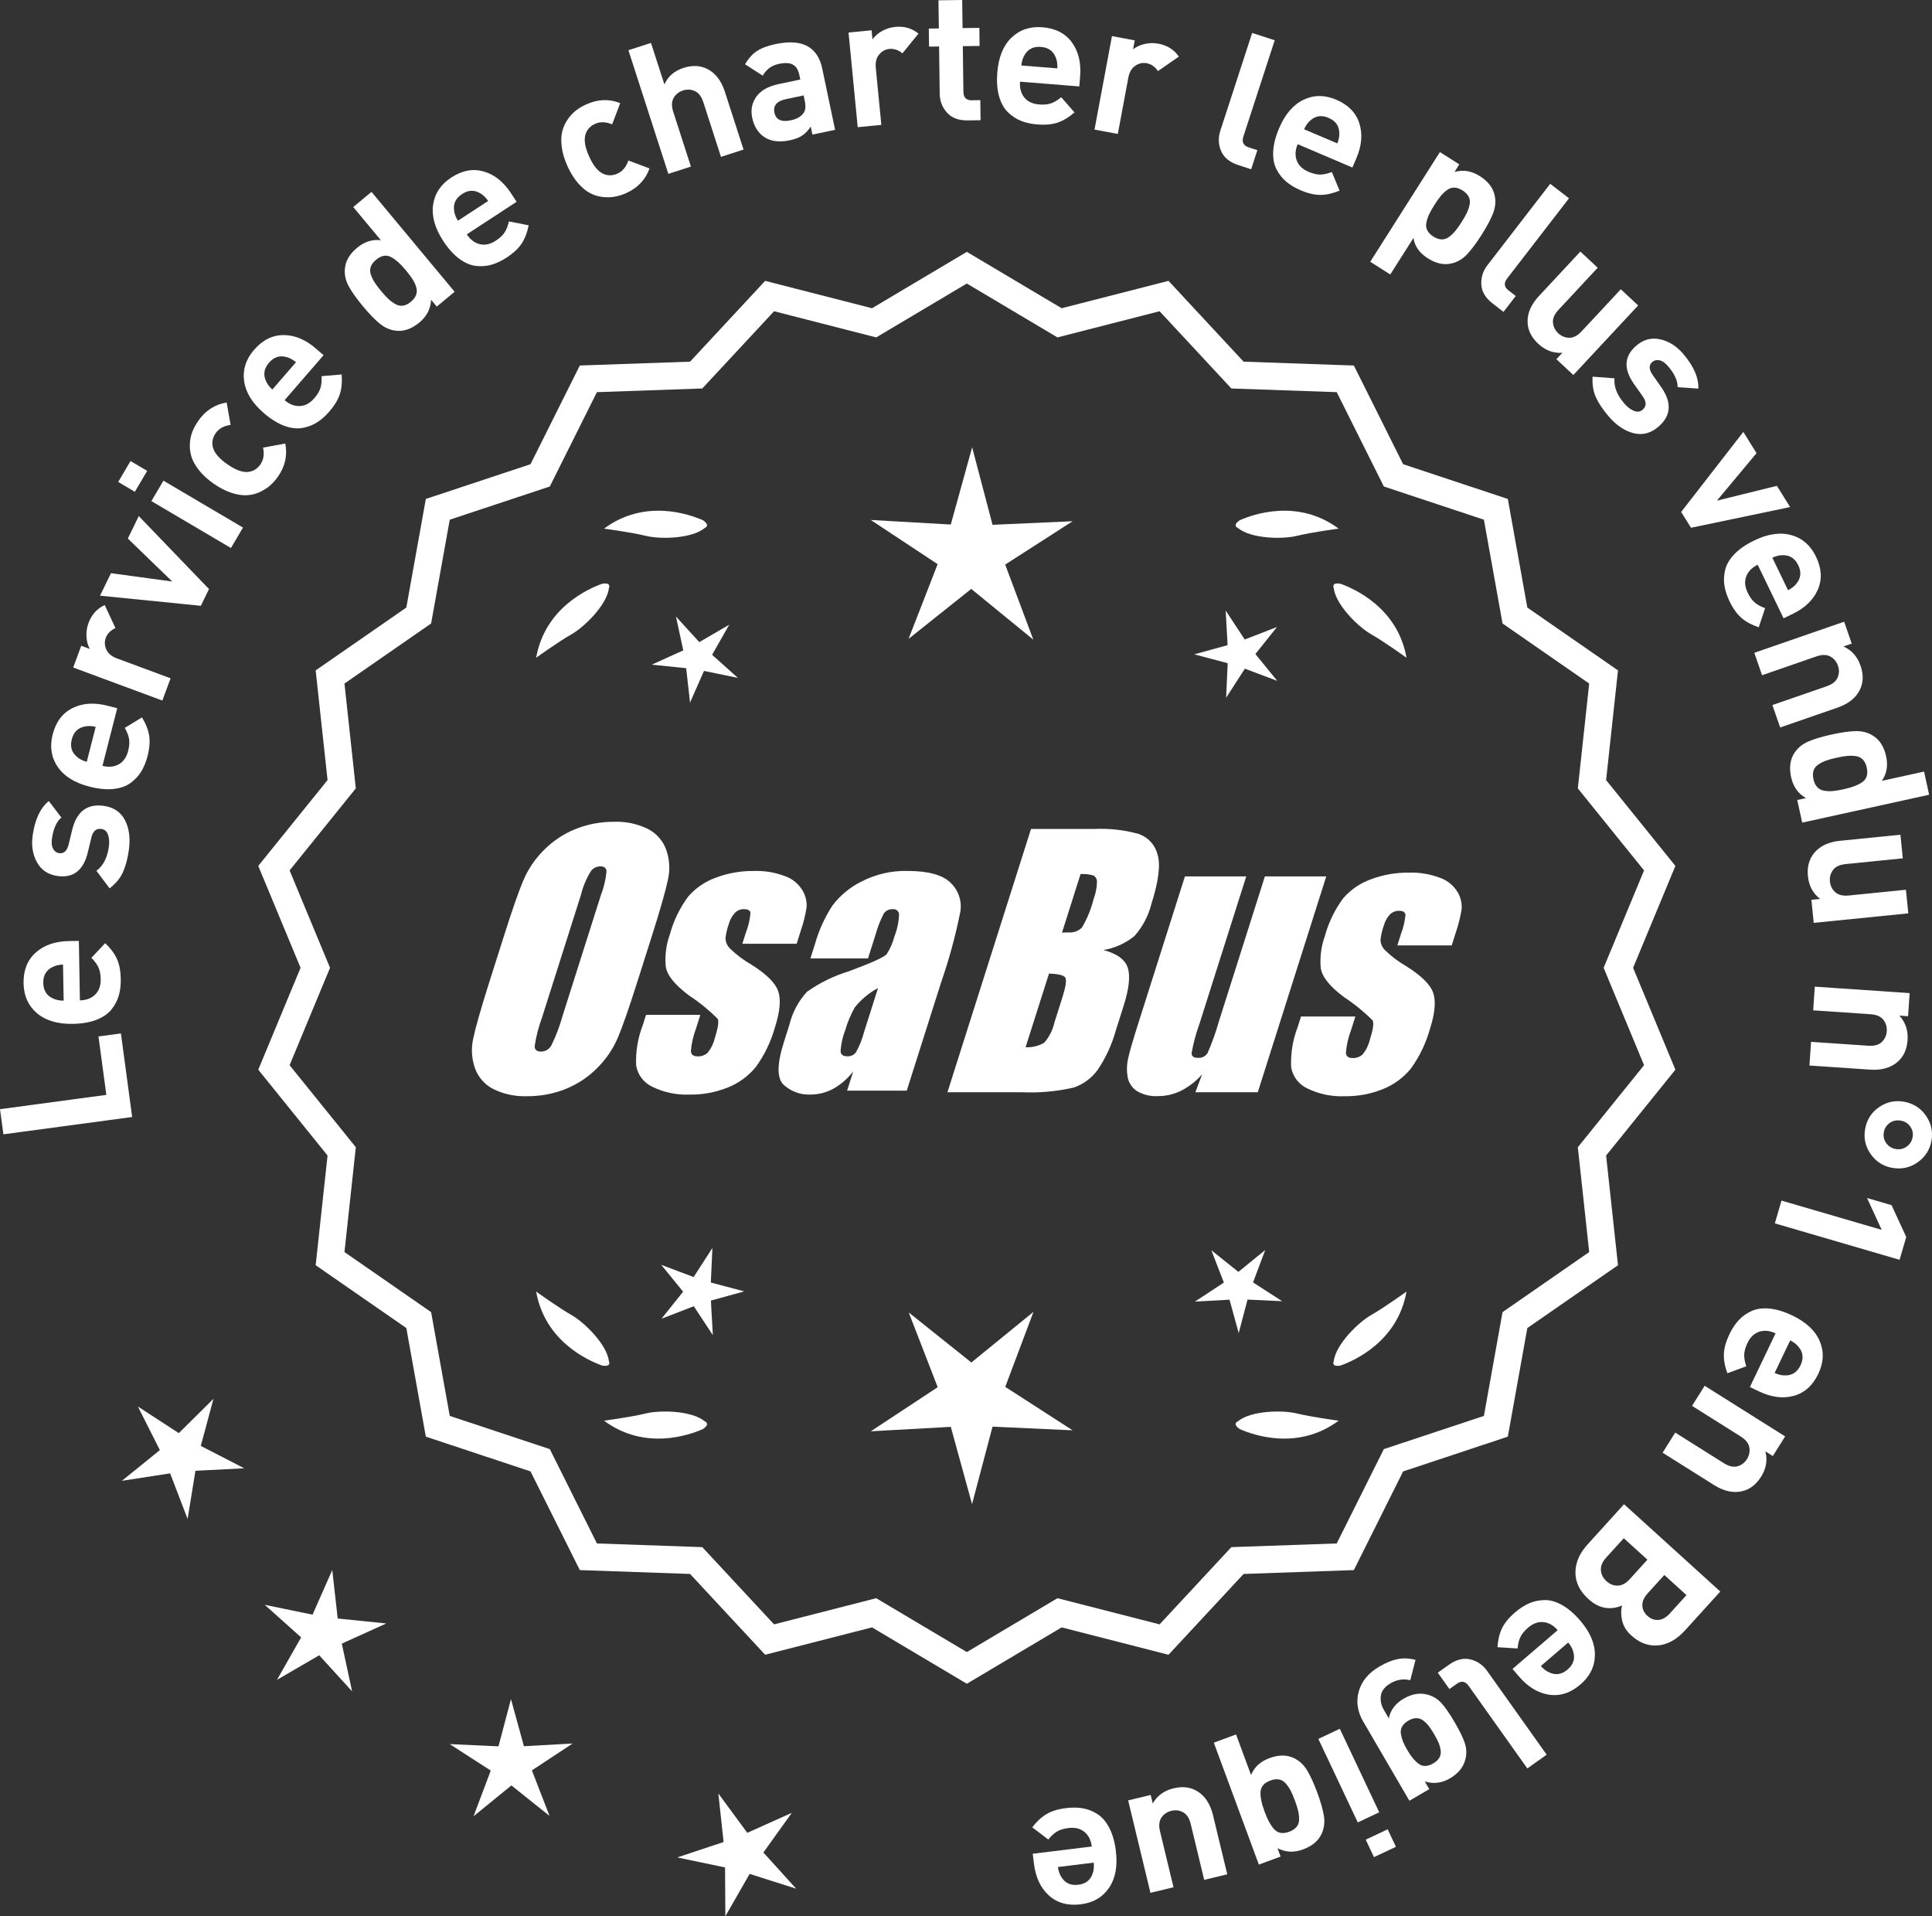 <?xml version="1.0" encoding="UTF-8"?>
<svg id="Layer_2" data-name="Layer 2" xmlns="http://www.w3.org/2000/svg" viewBox="0 0 296.433 293.982">
  <rect x="0" y="0" width="296.433" height="293.982" fill="#333333" stroke="none"/>
  <defs>
    <style>
      .cls-1 {
        fill: #fff;
      }
    </style>
  </defs>
  <g id="Layer_1-2" data-name="Layer 1">
    <g>
      <g>
        <polygon class="cls-1" points="32.755 214.592 27.435 219.865 21.157 215.78 24.529 222.468 18.703 227.177 26.106 226.037 28.784 233.033 29.988 225.64 37.468 225.255 30.809 221.825 32.755 214.592"/>
        <polygon class="cls-1" points="51.814 248.304 50.982 240.861 47.957 247.713 40.62 246.204 46.202 251.198 42.5 257.71 48.975 253.944 54.024 259.478 52.443 252.156 59.266 249.064 51.814 248.304"/>
        <polygon class="cls-1" points="80.387 267.896 78.4 260.673 76.485 267.915 69.002 267.572 75.297 271.632 72.659 278.643 78.465 273.91 84.317 278.586 81.61 271.601 87.866 267.48 80.387 267.896"/>
        <polygon class="cls-1" points="117.129 284.202 121.494 278.114 114.66 281.181 110.218 275.149 111.024 282.596 103.914 284.956 111.246 286.492 111.294 293.982 115.019 287.484 122.158 289.753 117.129 284.202"/>
      </g>
      <g>
        <path class="cls-1" d="M148.344,257.685l-14.465-8.599-16.302,4.175-11.457-12.326-16.818-.586-7.52-15.055-15.972-5.301-2.974-16.563-13.831-9.586,1.813-16.73-10.57-13.094,6.453-15.542-6.453-15.542,10.57-13.094-1.813-16.73,13.831-9.586,2.974-16.563,15.972-5.301,7.52-15.055,16.818-.586,11.457-12.326,16.302,4.175,14.465-8.599,14.465,8.599,16.302-4.175,11.457,12.326,16.818.586,7.52,15.055,15.972,5.301,2.974,16.563,13.831,9.586-1.813,16.73,10.57,13.094-6.453,15.542,6.453,15.542-10.57,13.094,1.813,16.73-13.831,9.586-2.974,16.563-15.972,5.301-7.52,15.055-16.818.586-11.457,12.326-16.302-4.175-14.465,8.599ZM134.356,245.766l13.988,8.315,13.988-8.315,15.764,4.038,11.079-11.92,16.263-.567,7.272-14.558,15.445-5.126,2.876-16.017,13.375-9.27-1.753-16.179,10.222-12.662-6.24-15.029,6.24-15.029-10.222-12.662,1.753-16.178-13.375-9.27-2.876-16.017-15.445-5.126-7.272-14.558-16.263-.567-11.079-11.92-15.764,4.038-13.988-8.316-13.988,8.316-15.764-4.038-11.079,11.92-16.263.567-7.272,14.558-15.445,5.126-2.876,16.017-13.375,9.27,1.753,16.178-10.222,12.662,6.24,15.029-6.24,15.029,10.222,12.662-1.753,16.179,13.375,9.27,2.876,16.017,15.445,5.126,7.272,14.558,16.263.567,11.079,11.92,15.764-4.038Z"/>
        <path class="cls-1" d="M148.344,258.312l-14.548-8.649-16.396,4.199-11.522-12.397-16.915-.59-7.563-15.141-16.063-5.332-2.991-16.659-13.911-9.641,1.823-16.827-10.631-13.169,6.49-15.631-6.49-15.631,10.631-13.17-1.823-16.827,13.911-9.641,2.991-16.659,16.063-5.331,7.563-15.141,16.915-.59,11.522-12.397,16.396,4.199,14.548-8.649,14.548,8.649,16.396-4.199,11.522,12.397,16.915.59,7.563,15.142,16.063,5.331,2.991,16.659,13.911,9.641-1.823,16.827,10.631,13.17-6.49,15.631,6.49,15.631-10.631,13.169,1.823,16.827-13.911,9.641-2.991,16.659-16.063,5.332-7.563,15.141-16.915.59-11.522,12.397-16.396-4.199-14.548,8.649ZM133.961,248.508l14.382,8.55,14.382-8.55,16.209,4.152,11.391-12.255,16.722-.583,7.477-14.968,15.88-5.271,2.957-16.468,13.752-9.531-1.803-16.634,10.51-13.019-6.416-15.453,6.416-15.453-10.51-13.019,1.803-16.634-13.752-9.531-2.957-16.468-15.88-5.271-7.477-14.968-16.722-.583-11.391-12.255-16.209,4.152-14.382-8.55-14.382,8.55-16.209-4.152-11.392,12.255-16.721.583-7.477,14.968-15.88,5.271-2.957,16.468-13.751,9.531,1.803,16.634-10.51,13.019,6.416,15.453-6.416,15.453,10.51,13.019-1.803,16.634,13.751,9.531,2.957,16.468,15.88,5.271,7.477,14.968,16.721.583,11.392,12.255,16.209-4.152ZM148.344,254.708l-14.071-8.365-15.858,4.062-11.145-11.99-16.36-.571-7.315-14.644-15.536-5.156-2.893-16.112-13.455-9.325,1.764-16.275-10.282-12.738,6.277-15.118-6.277-15.118,10.282-12.738-1.764-16.275,13.455-9.324,2.893-16.112,15.536-5.156,7.315-14.645,16.36-.571,11.145-11.99,15.858,4.062,14.071-8.365,14.071,8.365,15.858-4.062,11.145,11.99,16.359.57,7.315,14.645,15.536,5.156,2.893,16.112,13.454,9.324-1.763,16.274,10.282,12.738-6.277,15.118,6.277,15.118-10.282,12.738,1.763,16.274-13.454,9.325-2.893,16.112-15.536,5.156-7.315,14.644-16.359.571-11.145,11.99-15.858-4.062-14.071,8.365ZM134.438,245.188l13.905,8.266,13.905-8.266,15.671,4.014,11.013-11.849,16.166-.564,7.229-14.472,15.354-5.095,2.859-15.922,13.295-9.215-1.743-16.082,10.161-12.587-6.203-14.94,6.203-14.94-10.161-12.587,1.743-16.082-13.295-9.215-2.859-15.922-15.354-5.096-7.229-14.472-16.166-.564-11.013-11.849-15.671,4.014-13.905-8.266-13.905,8.266-15.67-4.014-11.014,11.849-16.166.564-7.228,14.472-15.354,5.096-2.859,15.922-13.295,9.215,1.743,16.082-10.161,12.587,6.203,14.94-6.203,14.94,10.161,12.587-1.743,16.082,13.295,9.215,2.859,15.922,15.354,5.095,7.228,14.472,16.166.564,11.014,11.849,15.67-4.014Z"/>
      </g>
      <g>
        <polygon class="cls-1" points="109.064 196.759 109.307 191.454 106.428 195.917 101.457 194.046 104.813 198.163 101.497 202.313 106.45 200.394 109.372 204.829 109.077 199.526 114.198 198.118 109.064 196.759"/>
        <polygon class="cls-1" points="158.57 201.258 149.038 209.027 139.431 201.351 143.874 212.817 133.606 219.582 145.883 218.9 149.144 230.756 152.289 218.868 164.572 219.431 154.238 212.767 158.57 201.258"/>
        <polygon class="cls-1" points="192.257 196.742 194.128 191.771 190.011 195.126 185.862 191.811 187.781 196.763 183.345 199.685 188.648 199.391 190.057 204.512 191.415 199.377 196.721 199.62 192.257 196.742"/>
      </g>
      <g>
        <path class="cls-1" d="M189.958,218.035c-.197.099-.32.215-.359.348-.001.002-.003.003-.005.005.001 0.0.002.001.003.001-.063.227.115.505.606.846,2.043.909,8.925,3.375,15.191-1.283,0,0-4.07-.534-6.459-1.115-2.166-.527-6.98-.443-8.977,1.198Z"/>
        <path class="cls-1" d="M204.621,209.302c0.0.002-0.0.004-0.0.007.001-0.0.002-.001.003-.001.11.208.43.288,1.022.199,2.109-.742,8.805-3.676,10.161-11.365,0,0-3.325,2.407-5.461,3.625-1.936,1.104-5.378,4.471-5.703,7.036-.075.207-.085.376-.022.5Z"/>
      </g>
      <g>
        <path class="cls-1" d="M108.111,218.035c.197.099.32.215.359.348.001.002.003.003.005.005-.001 0-.002.001-.003.001.063.227-.115.505-.606.846-2.043.909-8.925,3.375-15.191-1.283,0,0,4.07-.534,6.459-1.115,2.166-.527,6.98-.443,8.977,1.198Z"/>
        <path class="cls-1" d="M93.448,209.302c-0.0.002 0.0.004 0.0.007-.001-0-.002-.001-.003-.001-.11.208-.43.288-1.022.199-2.109-.742-8.805-3.676-10.161-11.365,0,0,3.325,2.407,5.461,3.625,1.936,1.104,5.378,4.471,5.703,7.036.075.207.085.376.022.5Z"/>
      </g>
      <g>
        <path class="cls-1" d="M108.111,81.019c.197-.099.32-.215.359-.348.001-.002.003-.003.005-.005-.001-0-.002-.001-.003-.001.063-.227-.115-.505-.606-.846-2.043-.909-8.925-3.375-15.191,1.283,0,0,4.07.534,6.459,1.115,2.166.527,6.98.443,8.977-1.198Z"/>
        <path class="cls-1" d="M93.448,89.752c-0-.002 0-.004 0-.007-.001 0-.002.001-.003.001-.11-.208-.43-.288-1.022-.199-2.109.742-8.805,3.676-10.161,11.365,0,0,3.325-2.407,5.461-3.625,1.936-1.104,5.378-4.471,5.703-7.036.075-.207.085-.376.022-.5Z"/>
      </g>
      <g>
        <path class="cls-1" d="M189.958,81.019c-.197-.099-.32-.215-.359-.348-.001-.002-.003-.003-.005-.005.001-0.0.002-.001.003-.001-.063-.227.115-.505.606-.846,2.043-.909,8.925-3.375,15.191,1.283,0,0-4.07.534-6.459,1.115-2.166.527-6.98.443-8.977-1.198Z"/>
        <path class="cls-1" d="M204.621,89.752c0-.002-0-.004-0-.007.001 0.0.002.001.003.001.11-.208.43-.288,1.022-.199,2.109.742,8.805,3.676,10.161,11.365,0,0-3.325-2.407-5.461-3.625-1.936-1.104-5.378-4.471-5.703-7.036-.075-.207-.085-.376-.022-.5Z"/>
      </g>
      <g id="Group_4" data-name="Group 4">
        <g id="Group_1" data-name="Group 1">
          <path id="Path_1" data-name="Path 1" class="cls-1" d="M97.802,150.579c-1.287,4.058-2.289,6.932-3.006,8.623-.743,1.73-1.811,3.301-3.145,4.628-1.374,1.392-3.018,2.488-4.831,3.221-1.89.759-3.911,1.14-5.947,1.123-1.762.067-3.514-.296-5.104-1.059-1.333-.652-2.362-1.794-2.872-3.188-.534-1.48-.633-3.081-.285-4.615.343-1.661,1.174-4.572,2.493-8.734l2.193-6.911c1.287-4.058,2.289-6.932,3.006-8.623.743-1.73,1.811-3.301,3.145-4.628,1.374-1.392,3.018-2.488,4.831-3.221,1.89-.757,3.911-1.138,5.947-1.12,1.762-.067,3.514.296,5.104,1.059,1.332.654,2.36,1.796,2.872,3.189.534,1.48.633,3.082.285,4.616-.343,1.661-1.173,4.571-2.492,8.731l-2.194,6.909ZM92.21,137.304c.442-1.159.728-2.373.849-3.608-.025-.526-.342-.786-.951-.786-.528.006-1.028.236-1.375.634-.738,1.153-1.278,2.422-1.598,3.754l-5.99,18.863c-.521,1.405-.892,2.861-1.11,4.343,0,.552.337.824.98.824.663-.002,1.272-.367,1.586-.951.708-1.449,1.281-2.96,1.712-4.514l5.891-18.565.005.005Z"/>
          <path id="Path_2" data-name="Path 2" class="cls-1" d="M122.237,144.786h-8.337l.571-1.795c.36-.932.588-1.91.678-2.904-.032-.406-.374-.609-1.027-.609-.511-.005-1.002.199-1.36.563-.44.48-.76,1.059-.932,1.687-.261.721-.434,1.471-.516,2.234.027.588.273,1.145.692,1.559.987.957,2.09,1.787,3.283,2.47,2.283,1.433,3.65,2.78,4.102,4.039.45,1.262.298,3.1-.469,5.516-.606,2.188-1.593,4.253-2.916,6.099-1.134,1.403-2.607,2.494-4.28,3.17-1.866.76-3.866,1.137-5.881,1.11-1.989.089-3.969-.323-5.758-1.198-1.308-.611-2.234-1.824-2.479-3.246-.096-2.11.247-4.217,1.008-6.188l.507-1.598h8.334l-.665,2.097c-.426,1.113-.691,2.281-.786,3.469.038.533.375.799.995.799.573.035,1.136-.159,1.566-.539.535-.66.914-1.431,1.11-2.258.501-1.579.646-2.568.436-2.968-1.324-1.328-2.782-2.516-4.35-3.545-2.238-1.661-3.445-3.17-3.62-4.527-.144-1.635.068-3.281.622-4.825.569-2.111,1.53-4.096,2.831-5.852,1.142-1.318,2.605-2.319,4.247-2.904,1.841-.694,3.795-1.04,5.763-1.02,1.695-.065,3.385.22,4.965.837,1.093.416,2.01,1.195,2.597,2.206.446.77.652,1.655.589,2.543-.197,1.246-.505,2.473-.919,3.665l-.603,1.927v-.013Z"/>
          <path id="Path_3" data-name="Path 3" class="cls-1" d="M133.175,147.038h-8.832l.704-2.219c.594-2.102,1.506-4.101,2.703-5.929,1.19-1.558,2.727-2.818,4.489-3.678,2.159-1.102,4.557-1.651,6.981-1.598,3.183,0,5.391.602,6.626,1.807,1.207,1.138,1.77,2.801,1.503,4.439-.732,3.678-1.717,7.301-2.948,10.842l-5.275,16.619h-9.151l.939-2.948c-.833,1.085-1.877,1.991-3.069,2.663-1.084.587-2.299.892-3.532.888-1.495.057-2.952-.476-4.058-1.483-1.059-.989-1.059-3.155,0-6.499l.863-2.723c.457-1.89,1.387-3.633,2.701-5.066,1.961-1.384,4.13-2.445,6.425-3.145,3.5-1.3,5.432-2.171,5.795-2.614.543-.846.947-1.772,1.198-2.745.429-1.076.669-2.218.71-3.376-.029-.466-.43-.82-.895-.792-.018.001-.037.003-.055.005-.549-.041-1.079.21-1.395.66-.559,1.094-1.001,2.244-1.319,3.43l-1.105,3.462ZM134.72,151.577c-1.375.739-2.587,1.749-3.563,2.968-.617,1.087-1.105,2.242-1.452,3.442-.417,1.06-.665,2.179-.735,3.316.057.494.387.748,1.008.748.515.039,1.016-.18,1.337-.584.548-.968.966-2.005,1.243-3.082l2.162-6.809Z"/>
        </g>
        <g id="Group_3" data-name="Group 3">
          <path id="Path_7" data-name="Path 7" class="cls-1" d="M158.183,127.172h9.778c2.286-.102,4.574.159,6.778.773,1.417.502,2.491,1.676,2.866,3.132.482,1.573.169,4.102-.939,7.589-.458,1.832-1.352,3.527-2.606,4.939-1.376,1.117-3.019,1.855-4.768,2.143,2.092.552,3.341,1.458,3.747,2.732s.191,3.227-.647,5.852l-1.186,3.747c-.599,2.16-1.543,4.209-2.797,6.068-.911,1.247-2.181,2.187-3.64,2.694-2.64.61-5.352.853-8.059.723h-11.338l12.82-40.394h-.012ZM160.953,149.356l-3.594,11.305c1.003.055,2-.187,2.866-.697.763-.878,1.295-1.933,1.548-3.069l1.198-3.766c.552-1.731.712-2.779.481-3.145-.229-.368-1.059-.571-2.505-.622l.005-.007ZM165.797,134.087l-2.847,8.985c.425-.019.755-.025.989-.025.773.074,1.538-.207,2.08-.762.796-1.36,1.394-2.827,1.775-4.356.325-.849.501-1.747.519-2.656.007-.396-.201-.766-.545-.964-.638-.177-1.299-.25-1.96-.218l-.012-.003Z"/>
          <path id="Path_8" data-name="Path 8" class="cls-1" d="M203.492,134.458l-10.506,33.107h-9.574l1.034-2.752c-.9,1.034-1.989,1.886-3.208,2.511-1.107.552-2.327.839-3.563.837-1.145.071-2.284-.208-3.267-.799-.732-.487-1.233-1.252-1.389-2.118-.163-.914-.146-1.851.051-2.759.197-.957.742-2.86,1.649-5.7l7.089-22.332h9.409l-7.152,22.528c-.542,1.492-.956,3.028-1.236,4.59,0,.481.317.723.97.723.596.053,1.171-.237,1.483-.748.687-1.562,1.264-3.17,1.725-4.812l7.07-22.28h9.409l.005.004Z"/>
          <path id="Path_9" data-name="Path 9" class="cls-1" d="M222.734,145.04h-8.338l.571-1.795c.36-.932.588-1.91.678-2.904-.032-.406-.374-.609-1.027-.609-.511-.004-1.001.199-1.359.563-.44.48-.76,1.059-.932,1.687-.26.721-.432,1.47-.514,2.231.027.588.273,1.145.692,1.559.986.958,2.089,1.788,3.281,2.472,2.283,1.433,3.65,2.78,4.102,4.039.45,1.262.298,3.1-.469,5.516-.606,2.188-1.593,4.253-2.916,6.099-1.134,1.403-2.607,2.494-4.28,3.17-1.866.76-3.866,1.137-5.881,1.11-1.989.089-3.969-.323-5.758-1.198-1.308-.611-2.234-1.824-2.479-3.246-.096-2.11.247-4.217,1.008-6.188l.507-1.598h8.338l-.665,2.099c-.426,1.113-.691,2.281-.786,3.469.038.533.375.799.995.799.573.035,1.136-.159,1.566-.539.535-.66.914-1.431,1.11-2.258.501-1.579.646-2.568.436-2.968-1.324-1.328-2.782-2.516-4.35-3.545-2.238-1.661-3.445-3.17-3.62-4.527-.144-1.635.068-3.281.622-4.825.569-2.111,1.53-4.096,2.831-5.852,1.142-1.318,2.605-2.319,4.247-2.904,1.841-.694,3.795-1.04,5.763-1.02,1.695-.065,3.385.22,4.965.837,1.096.414,2.016,1.194,2.606,2.206.446.77.652,1.655.589,2.543-.197,1.246-.505,2.473-.919,3.665l-.609,1.921-.007-.009Z"/>
        </g>
      </g>
      <g>
        <path class="cls-1" d="M18.553,158.543l1.724,12.821-19.757,2.658-.52-3.857,16.317-2.195-1.207-8.963,3.442-.463Z"/>
        <path class="cls-1" d="M12.1,144.347l.16,9.126c.97-.017,1.749-.311,2.336-.881.588-.57.873-1.359.855-2.367-.014-.747-.132-1.356-.354-1.828-.223-.472-.582-.956-1.075-1.452l2.116-2.249c.816.77,1.414,1.567,1.792,2.391.379.824.578,1.862.6,3.112.017.934-.085,1.78-.304,2.54-.22.76-.596,1.472-1.126,2.134-.529.663-1.296,1.189-2.296,1.58-1.002.391-2.212.599-3.631.624-2.332.041-4.167-.506-5.503-1.64-1.336-1.134-2.021-2.662-2.055-4.585-.034-1.997.587-3.567,1.864-4.709,1.278-1.143,2.972-1.732,5.08-1.769l1.54-.027ZM9.67,147.974c-.633.03-1.154.151-1.562.363-1,.466-1.49,1.286-1.469,2.462.021,1.176.538,1.979,1.554,2.409.415.198.939.301,1.573.309l-.097-5.543Z"/>
        <path class="cls-1" d="M15.922,123.631c1.534.218,2.622.956,3.264,2.216.641,1.26.835,2.786.581,4.579-.188,1.331-.489,2.457-.903,3.379-.413.922-1.097,1.749-2.048,2.481l-2.023-2.69c1.032-.759,1.667-1.979,1.905-3.661.1-.702.06-1.321-.119-1.855s-.517-.837-1.017-.908c-.794-.112-1.311.333-1.547,1.336l-.551,2.297c-.671,2.733-2.216,3.928-4.638,3.585-1.441-.204-2.493-.905-3.152-2.101-.66-1.197-.88-2.571-.659-4.124.349-2.458,1.173-4.217,2.473-5.277l1.93,2.537c-.748.629-1.229,1.702-1.444,3.217-.098.684-.036,1.216.184,1.595.22.38.523.597.911.653.721.102,1.208-.338,1.46-1.32l.544-2.242c.684-2.825,2.301-4.057,4.851-3.696Z"/>
        <path class="cls-1" d="M17.986,108.65l-2.264,8.843c.94.241,1.771.164,2.486-.23.72-.395,1.202-1.08,1.452-2.057.185-.723.232-1.342.143-1.856-.09-.514-.308-1.076-.653-1.685l2.638-1.608c.583.959.948,1.885,1.095,2.78.147.895.065,1.949-.245,3.16-.231.905-.554,1.694-.967,2.368-.413.675-.964,1.261-1.65,1.76-.687.499-1.564.804-2.633.916-1.069.112-2.291-.008-3.665-.36-2.262-.578-3.886-1.591-4.873-3.039-.988-1.447-1.244-3.102-.768-4.965.495-1.935,1.512-3.284,3.045-4.048,1.534-.763,3.323-.884,5.367-.361l1.492.382ZM14.683,111.505c-.618-.139-1.152-.16-1.602-.063-1.087.184-1.776.846-2.069,1.985-.291,1.139-.005,2.051.861,2.735.348.301.826.539,1.436.714l1.374-5.371Z"/>
        <path class="cls-1" d="M16.066,92.821l1.646,3.536c-.743.342-1.238.845-1.485,1.51-.213.577-.185,1.17.087,1.779.273.608.812,1.062,1.617,1.36l8.243,3.056-1.265,3.413-13.679-5.07,1.236-3.334,1.312.487c-.289-.506-.46-1.121-.51-1.846-.049-.725.055-1.438.314-2.138.48-1.295,1.309-2.212,2.483-2.752Z"/>
        <path class="cls-1" d="M21.293,79.176l10.774,11.194-1.25,2.568-15.469-1.552,1.679-3.449,9.405,1.278-6.818-6.59,1.679-3.449Z"/>
        <path class="cls-1" d="M22.583,72.24l-1.891,3.208-2.558-1.507,1.892-3.208,2.557,1.507ZM37.282,80.937l-1.848,3.136-12.205-7.195,1.849-3.136,12.204,7.195Z"/>
        <path class="cls-1" d="M43.771,68.047c.358,1.8-.019,3.495-1.131,5.085-.354.505-.754.954-1.199,1.348-.448.394-.98.733-1.602,1.017-.618.284-1.278.444-1.976.48-.697.037-1.487-.089-2.368-.376-.882-.286-1.789-.756-2.722-1.409-.933-.653-1.685-1.344-2.257-2.074-.57-.73-.955-1.426-1.153-2.088-.196-.662-.272-1.336-.226-2.021.046-.685.183-1.302.407-1.851.224-.549.513-1.076.866-1.581,1.124-1.606,2.579-2.546,4.366-2.823l.606,3.431c-1.033.143-1.797.566-2.288,1.269-.493.704-.629,1.452-.408,2.244.24.829.964,1.666,2.172,2.511,1.224.856,2.266,1.255,3.128,1.197.819-.064,1.475-.448,1.967-1.152.492-.703.629-1.565.408-2.585l3.408-.622Z"/>
        <path class="cls-1" d="M49.646,54.49l-5.975,6.9c.733.636,1.509.937,2.327.905.818-.032,1.558-.429,2.217-1.191.489-.564.809-1.097.958-1.597.148-.5.205-1.1.168-1.799l3.078-.261c.094,1.118.006,2.111-.263,2.976-.27.867-.812,1.772-1.631,2.718-.612.706-1.252,1.268-1.923,1.687-.673.419-1.426.698-2.263.837-.837.14-1.759.021-2.766-.357s-2.046-1.031-3.118-1.959c-1.764-1.527-2.764-3.159-3.001-4.896-.238-1.736.273-3.331,1.531-4.785,1.308-1.51,2.818-2.264,4.532-2.261,1.714.002,3.368.694,4.963,2.075l1.164,1.008ZM45.415,55.568c-.491-.401-.961-.659-1.405-.772-1.055-.321-1.967-.037-2.737.852-.77.889-.921,1.833-.452,2.831.178.424.498.851.966,1.28l3.629-4.191Z"/>
        <path class="cls-1" d="M69.751,44.761l-2.734,2.274-.877-1.055c-.047,1.375-.644,2.539-1.791,3.494-1.178.979-2.368,1.4-3.575,1.263-.906-.096-1.741-.457-2.505-1.084-.766-.626-1.632-1.521-2.598-2.684-.955-1.148-1.673-2.154-2.149-3.02-.478-.865-.682-1.752-.61-2.661.084-1.211.707-2.301,1.869-3.268,1.147-.955,2.369-1.34,3.665-1.156l-4.245-5.101,2.798-2.328,12.753,15.324ZM62.277,41.471c-.87-1.047-1.659-1.739-2.364-2.075-.704-.336-1.444-.182-2.22.462-.401.334-.67.691-.804,1.07-.134.379-.131.777.011,1.194.14.417.33.812.567,1.185.238.373.571.818,1,1.334.43.516.808.926,1.131,1.227.323.302.68.563,1.071.784.391.222.784.301,1.181.238.397-.063.796-.261,1.197-.596.402-.334.671-.69.805-1.07.134-.379.135-.78.001-1.203-.133-.423-.325-.828-.574-1.216-.25-.387-.583-.832-1.002-1.334Z"/>
        <path class="cls-1" d="M79.266,30.96l-7.644,4.99c.531.813,1.193,1.316,1.988,1.51.797.194,1.616.016,2.46-.536.626-.408,1.079-.832,1.359-1.272.282-.44.501-1.001.657-1.683l3.031.596c-.218,1.101-.575,2.031-1.071,2.789-.497.759-1.269,1.48-2.316,2.164-.781.511-1.553.875-2.313,1.093-.76.218-1.562.279-2.404.182-.844-.096-1.697-.464-2.561-1.104-.864-.64-1.683-1.554-2.458-2.742-1.276-1.954-1.79-3.798-1.539-5.533.25-1.734,1.179-3.127,2.789-4.178,1.672-1.092,3.332-1.401,4.979-.927,1.646.474,3.047,1.594,4.2,3.361l.842,1.29ZM74.902,30.832c-.362-.521-.742-.897-1.139-1.129-.926-.599-1.882-.577-2.866.066-.985.643-1.39,1.509-1.213,2.598.053.457.244.956.576,1.497l4.642-3.031Z"/>
        <path class="cls-1" d="M99.656,25.838c-.613,1.729-1.808,2.991-3.578,3.787-.562.252-1.136.433-1.721.542-.585.109-1.217.127-1.896.053-.678-.074-1.324-.274-1.941-.601-.617-.326-1.231-.838-1.841-1.537-.61-.698-1.149-1.566-1.616-2.605-.466-1.039-.758-2.018-.873-2.938-.116-.919-.091-1.714.08-2.384.169-.669.45-1.287.842-1.851.392-.564.823-1.024,1.298-1.381.474-.356.993-.661,1.555-.913,1.787-.803,3.52-.864,5.196-.185l-1.239,3.257c-.961-.407-1.832-.435-2.615-.084-.784.352-1.284.925-1.501,1.717-.219.835-.024,1.925.578,3.27.613,1.362,1.302,2.239,2.072,2.63.736.365,1.496.372,2.279.02.784-.352,1.343-1.022,1.676-2.011l3.245,1.213Z"/>
        <path class="cls-1" d="M114.086,22.945l-3.465,1.119-2.711-8.393c-.28-.87-.713-1.437-1.3-1.699-.584-.262-1.187-.293-1.809-.092-.639.207-1.119.587-1.44,1.142s-.342,1.268-.061,2.138l2.71,8.393-3.463,1.119-6.128-18.971,3.465-1.119,2.057,6.368c.561-1.24,1.533-2.084,2.919-2.531,1.367-.442,2.592-.386,3.673.167,1.246.638,2.142,1.8,2.687,3.487l2.866,8.873Z"/>
        <path class="cls-1" d="M128.132,19.919l-3.48.731-.259-1.233c-.389.597-.822,1.055-1.299,1.375s-1.116.564-1.92.733c-1.59.334-2.893.169-3.909-.495-.958-.657-1.575-1.643-1.852-2.958-.254-1.205-.042-2.284.635-3.238.678-.953,1.82-1.598,3.428-1.936l3.316-.697-.15-.713c-.166-.785-.495-1.312-.991-1.58-.495-.268-1.208-.304-2.139-.108-1.115.234-1.942.837-2.481,1.809l-2.714-1.747c.532-.913,1.148-1.596,1.844-2.047.697-.451,1.648-.804,2.854-1.057,4.056-.852,6.437.403,7.143,3.763l1.975,9.399ZM123.465,15.406l-.161-.767-2.713.57c-1.407.296-1.995.991-1.765,2.088.228,1.078,1.061,1.465,2.504,1.162.933-.196,1.587-.572,1.966-1.128.301-.387.356-1.028.169-1.924Z"/>
        <path class="cls-1" d="M140.925,5.158l-2.463,3.025c-.631-.52-1.301-.746-2.007-.677-.612.06-1.134.345-1.562.855-.428.511-.602,1.194-.518,2.048l.852,8.75-3.624.353-1.411-14.519,3.538-.344.136,1.394c.328-.482.809-.904,1.438-1.265.63-.361,1.317-.578,2.061-.65,1.375-.134,2.562.21,3.561,1.032Z"/>
        <path class="cls-1" d="M150.452,18.444l-1.988.026c-1.382.018-2.437-.378-3.166-1.19-.729-.812-1.102-1.787-1.117-2.926l-.094-7.223-1.54.02-.036-2.771,1.54-.021-.059-4.312,3.641-.048.057,4.312,2.576-.034.036,2.772-2.575.034.091,7c.012.878.438,1.31,1.277,1.299l1.316-.017.041,3.08Z"/>
        <path class="cls-1" d="M165.604,13.259l-9.098-.728c-.077.968.139,1.772.649,2.412.51.64,1.268,1,2.273,1.081.742.06,1.361.001,1.854-.175.491-.176,1.007-.486,1.549-.929l2.033,2.325c-.846.738-1.697,1.255-2.554,1.551-.857.297-1.909.395-3.155.295-.932-.074-1.764-.258-2.499-.551-.734-.293-1.406-.735-2.015-1.327-.608-.592-1.058-1.405-1.351-2.439-.291-1.035-.381-2.259-.267-3.673.186-2.326.907-4.099,2.166-5.318,1.26-1.22,2.847-1.753,4.763-1.6,1.991.159,3.494.93,4.507,2.312,1.013,1.383,1.436,3.125,1.268,5.228l-.124,1.535ZM162.23,10.489c.031-.634-.037-1.164-.21-1.59-.366-1.041-1.135-1.608-2.307-1.701-1.173-.094-2.021.344-2.549,1.313-.239.393-.392.905-.461,1.536l5.526.442Z"/>
        <path class="cls-1" d="M180.876,8.684l-3.206,2.221c-.462-.675-1.042-1.078-1.74-1.208-.604-.113-1.184.016-1.738.387-.554.372-.909.979-1.067,1.823l-1.613,8.642-3.579-.668,2.68-14.34,3.495.653-.256,1.376c.447-.372,1.025-.643,1.732-.815.705-.172,1.426-.189,2.16-.052,1.356.254,2.402.914,3.133,1.981Z"/>
        <path class="cls-1" d="M191.969,25.969l-1.97-.642c-1.332-.433-2.212-1.151-2.641-2.155-.43-1.003-.469-2.046-.115-3.129l4.879-14.99,3.462,1.126-4.811,14.777c-.271.834,0,1.384.817,1.65l1.331.434-.953,2.929Z"/>
        <path class="cls-1" d="M207.506,25.701l-8.396-3.582c-.38.893-.431,1.724-.15,2.493.282.769.886,1.352,1.812,1.747.688.293,1.292.434,1.813.423.522-.01,1.11-.14,1.765-.389l1.188,2.851c-1.035.431-2.008.65-2.914.659-.907.009-1.937-.232-3.086-.723-.858-.366-1.59-.805-2.193-1.316s-1.1-1.144-1.489-1.898c-.388-.754-.556-1.668-.504-2.742.052-1.074.356-2.263.914-3.568.914-2.146,2.162-3.597,3.744-4.354,1.58-.756,3.256-.757,5.024-.003,1.836.784,3.016,1.992,3.537,3.625.521,1.633.368,3.419-.46,5.359l-.604,1.417ZM205.188,22.002c.231-.591.334-1.115.306-1.574-.017-1.103-.564-1.885-1.646-2.347s-2.026-.316-2.835.435c-.351.297-.657.734-.925,1.31l5.101,2.175Z"/>
        <path class="cls-1" d="M227.332,36.017c-.811,1.276-1.556,2.274-2.233,2.994s-1.46,1.184-2.345,1.396c-1.18.291-2.408.03-3.684-.781-1.277-.811-2.01-1.85-2.198-3.12l-3.558,5.602-3.072-1.951,10.687-16.829,2.979,1.891-.734,1.158c1.321-.376,2.621-.159,3.897.652,1.276.811,2.033,1.812,2.272,3.002.186.892.098,1.798-.266,2.717-.363.919-.944,2.01-1.745,3.27ZM223.296,35.427c.281-.34.603-.794.964-1.361.36-.567.634-1.051.821-1.451.188-.4.324-.816.411-1.248.087-.432.038-.827-.142-1.186-.182-.358-.494-.678-.936-.958-.44-.28-.863-.426-1.264-.438-.402-.012-.78.113-1.133.375-.354.262-.673.563-.956.903-.281.34-.604.794-.963,1.361-.361.567-.636,1.052-.822,1.452-.188.4-.328.82-.419,1.26-.092.439-.046.839.136,1.197.181.359.491.678.934.958.44.281.862.426,1.264.438.401.012.782-.117,1.142-.387.358-.27.68-.574.963-.915Z"/>
        <path class="cls-1" d="M230.688,47.849l-1.64-1.266c-1.109-.855-1.697-1.827-1.764-2.917-.068-1.089.246-2.084.942-2.986l9.629-12.481,2.881,2.223-9.492,12.304c-.536.695-.464,1.304.217,1.829l1.107.855-1.881,2.439Z"/>
        <path class="cls-1" d="M241.405,57.531l-2.601-2.424.916-.983c-1.384.088-2.615-.37-3.695-1.375-1.051-.98-1.599-2.077-1.641-3.29-.051-1.398.53-2.746,1.739-4.043l6.356-6.821,2.662,2.481-6.012,6.453c-.624.669-.908,1.323-.852,1.962.055.639.322,1.18.8,1.626.491.458,1.058.693,1.698.703.642.01,1.273-.319,1.896-.988l6.013-6.453,2.664,2.481-9.945,10.673Z"/>
        <path class="cls-1" d="M254.456,65.465c-1.176,1.009-2.448,1.339-3.817.99-1.371-.35-2.646-1.211-3.825-2.585-.875-1.02-1.523-1.989-1.942-2.908-.42-.919-.592-1.978-.512-3.177l3.354.256c-.11,1.276.388,2.558,1.495,3.847.462.538.952.916,1.473,1.135.519.218.971.164,1.352-.165.609-.523.614-1.204.018-2.044l-1.362-1.931c-1.611-2.307-1.49-4.256.367-5.849,1.104-.948,2.323-1.275,3.657-.982,1.336.293,2.514,1.035,3.535,2.225,1.616,1.884,2.394,3.664,2.333,5.34l-3.181-.222c.021-.978-.467-2.048-1.463-3.209-.449-.524-.891-.829-1.32-.915-.431-.086-.794-.001-1.092.254-.553.474-.543,1.13.029,1.968l1.325,1.888c1.672,2.378,1.531,4.406-.424,6.083Z"/>
        <path class="cls-1" d="M274.665,77.79l-15.209,3.176-1.511-2.424,9.537-12.278,2.029,3.256-6.083,7.287,9.207-2.273,2.029,3.255Z"/>
        <path class="cls-1" d="M273.662,94.858l-3.973-8.218c-.875.423-1.458,1.016-1.752,1.78-.295.764-.222,1.6.217,2.508.324.672.688,1.176,1.087,1.511.4.335.93.624,1.586.866l-.978,2.93c-1.064-.356-1.941-.83-2.631-1.419-.688-.59-1.306-1.448-1.85-2.573-.406-.841-.669-1.652-.788-2.434-.119-.782-.077-1.585.126-2.409.202-.824.677-1.623,1.422-2.398.746-.775,1.756-1.471,3.033-2.088,2.101-1.016,3.996-1.289,5.685-.82,1.688.469,2.951,1.569,3.788,3.3.869,1.798.964,3.484.283,5.057s-1.971,2.819-3.869,3.737l-1.387.67ZM274.347,90.547c.562-.293.983-.621,1.264-.985.713-.842.813-1.792.302-2.851s-1.319-1.571-2.422-1.535c-.459-.006-.979.12-1.558.38l2.414,4.991Z"/>
        <path class="cls-1" d="M273.135,111.606l-1.19-3.44,8.334-2.885c.864-.299,1.422-.744,1.672-1.334.25-.59.268-1.194.055-1.811-.221-.635-.61-1.107-1.173-1.417-.561-.31-1.274-.314-2.139-.015l-8.334,2.885-1.19-3.439,13.784-4.772,1.164,3.36-1.271.44c1.265.57,2.137,1.551,2.62,2.945.47,1.358.439,2.583-.09,3.676-.612,1.259-1.756,2.178-3.432,2.758l-8.811,3.05Z"/>
        <path class="cls-1" d="M276.521,126.205l-.764-3.473,1.341-.294c-1.199-.673-1.958-1.739-2.279-3.198-.328-1.495-.154-2.747.522-3.756.503-.76,1.207-1.336,2.115-1.726.908-.391,2.101-.748,3.578-1.073,1.458-.32,2.681-.494,3.67-.52.987-.026,1.868.201,2.643.681,1.037.632,1.718,1.687,2.043,3.163.32,1.458.1,2.72-.659,3.786l6.481-1.424.78,3.555-19.472,4.277ZM282.878,121.082c1.33-.292,2.308-.674,2.931-1.145.622-.471.825-1.199.609-2.184-.113-.511-.307-.913-.581-1.206-.274-.293-.629-.474-1.064-.54-.435-.067-.873-.081-1.312-.042-.441.04-.99.131-1.646.276-.657.144-1.193.291-1.609.439-.417.149-.812.346-1.188.591-.377.245-.629.558-.755.94-.126.381-.134.827-.021,1.337.111.51.304.912.579,1.206.274.293.632.478,1.068.554.437.076.884.093,1.344.049.459-.044,1.007-.135,1.646-.276Z"/>
        <path class="cls-1" d="M278.284,141.579l-.355-3.538,1.337-.134c-1.098-.846-1.722-2.003-1.868-3.47-.144-1.43.168-2.615.937-3.555.886-1.084,2.211-1.714,3.976-1.891l9.277-.932.363,3.622-8.775.882c-.91.092-1.556.395-1.935.912-.38.517-.536,1.1-.472,1.75.067.668.338,1.218.813,1.649.475.431,1.167.6,2.077.509l8.775-.882.363,3.622-14.514,1.458Z"/>
        <path class="cls-1" d="M277.628,163.468l.247-3.632,8.799.595c.913.062,1.599-.13,2.06-.576.46-.446.713-.995.758-1.647.045-.67-.131-1.258-.527-1.761s-1.051-.787-1.963-.849l-8.8-.595.245-3.632,14.556.985-.241,3.548-1.34-.091c.941,1.018,1.362,2.262,1.263,3.734-.097,1.434-.604,2.55-1.517,3.349-1.056.92-2.467,1.321-4.235,1.201l-9.304-.629Z"/>
        <path class="cls-1" d="M290.336,179.167c-1.396-.251-2.502-.957-3.317-2.118-.816-1.161-1.097-2.449-.843-3.864s.965-2.525,2.133-3.329c1.17-.805,2.452-1.082,3.848-.831,1.415.254,2.529.966,3.344,2.136.813,1.17,1.095,2.453.846,3.85-.251,1.396-.963,2.502-2.131,3.315-1.171.814-2.465,1.094-3.879.84ZM289.399,175.358c.345.498.832.804,1.457.916.624.112,1.187-.01,1.686-.366.501-.356.805-.837.915-1.443.108-.606-.012-1.154-.36-1.643s-.835-.79-1.46-.902c-.624-.112-1.186.005-1.685.352-.498.346-.801.823-.91,1.429-.109.606.011,1.158.357,1.657Z"/>
        <path class="cls-1" d="M272.321,187.683l1.021-3.494,15.374,4.49-2.248-4.886,3.762,1.099,2.25,4.886-1.021,3.494-19.138-5.589Z"/>
        <path class="cls-1" d="M268.492,212.796l3.935-8.237c-.875-.418-1.704-.504-2.484-.256-.78.248-1.388.826-1.822,1.736-.322.674-.489,1.272-.5,1.793-.012.522.093,1.115.313,1.779l-2.897,1.067c-.388-1.053-.565-2.034-.536-2.94.029-.907.314-1.924.853-3.052.402-.843.872-1.554,1.409-2.136.535-.582,1.188-1.051,1.96-1.407.769-.356,1.688-.485,2.76-.388,1.07.097,2.246.452,3.525,1.064,2.105,1.006,3.504,2.314,4.192,3.926.688,1.611.618,3.285-.212,5.02-.859,1.802-2.117,2.929-3.771,3.38s-3.433.223-5.335-.686l-1.39-.664ZM272.286,210.636c.58.257,1.1.381,1.56.373,1.103.031,1.907-.485,2.413-1.546.508-1.061.402-2.011-.313-2.85-.282-.363-.705-.689-1.271-.979l-2.389,5.002Z"/>
        <path class="cls-1" d="M255.098,222.863l1.938-3.081,7.466,4.696c.774.487,1.47.643,2.088.469.615-.174,1.099-.538,1.445-1.091.359-.569.483-1.169.372-1.801-.109-.632-.552-1.191-1.325-1.678l-7.467-4.696,1.939-3.081,12.348,7.768-1.895,3.01-1.137-.716c.347,1.343.127,2.638-.658,3.886-.766,1.217-1.741,1.96-2.925,2.229-1.363.311-2.796-.006-4.298-.95l-7.893-4.965Z"/>
        <path class="cls-1" d="M243.727,245.328c-1.341-1.217-2.009-2.578-2.002-4.085.005-1.507.622-2.938,1.852-4.292l5.605-6.181,14.767,13.393-5.38,5.932c-1.291,1.424-2.678,2.202-4.158,2.334-1.479.132-2.856-.38-4.129-1.533-.745-.677-1.214-1.448-1.4-2.31-.188-.864-.185-1.623.008-2.28-1.865.778-3.586.453-5.162-.977ZM245.632,240.894c.044.645.329,1.206.855,1.683.524.477,1.106.702,1.747.678.64-.025,1.242-.348,1.806-.97l2.729-3.008-3.63-3.292-2.728,3.007c-.564.622-.825,1.256-.779,1.901ZM251.989,246.282c.011.614.271,1.153.783,1.617.511.464,1.073.671,1.686.622.611-.05,1.193-.379,1.745-.987l2.56-2.821-3.401-3.085-2.559,2.821c-.552.608-.822,1.219-.813,1.833Z"/>
        <path class="cls-1" d="M232.069,256.038l6.929-5.942c-.632-.737-1.354-1.15-2.169-1.238-.814-.089-1.604.195-2.368.851-.566.486-.962.966-1.183,1.439-.222.472-.366,1.057-.433,1.754l-3.083-.197c.072-1.12.307-2.088.699-2.905.394-.817,1.064-1.633,2.015-2.447.708-.607,1.426-1.069,2.151-1.384.725-.315,1.514-.48,2.361-.495s1.742.239,2.682.762c.939.522,1.871,1.321,2.795,2.398,1.52,1.771,2.268,3.533,2.246,5.285-.022,1.752-.762,3.254-2.222,4.506-1.517,1.301-3.121,1.823-4.815,1.567-1.695-.256-3.229-1.184-4.603-2.785l-1.003-1.169ZM236.412,255.596c.427.469.853.793,1.275.971.997.473,1.941.327,2.834-.438.893-.765,1.182-1.677.865-2.733-.112-.446-.368-.915-.766-1.409l-4.209,3.609Z"/>
        <path class="cls-1" d="M220.603,256.613l1.688-1.2c1.141-.811,2.242-1.091,3.303-.837,1.063.252,1.923.843,2.582,1.771l9.135,12.848-2.968,2.109-9.003-12.666c-.509-.715-1.112-.824-1.812-.326l-1.141.811-1.784-2.51Z"/>
        <path class="cls-1" d="M209.165,264.121c-.894-1.532-1.12-3.079-.682-4.643.439-1.563,1.496-2.834,3.174-3.812.999-.583,1.924-.961,2.774-1.132.851-.172,1.769-.135,2.756.111l-.803,3.126c-1.036-.259-2.048-.102-3.03.471-.872.508-1.364,1.135-1.48,1.883-.114.748.04,1.484.464,2.21l.747,1.282c.27-1.281,1.024-2.283,2.266-3.007,1.257-.733,2.474-.946,3.648-.637.867.228,1.597.673,2.188,1.333.591.66,1.261,1.635,2.014,2.926.753,1.29,1.269,2.35,1.548,3.181.279.831.305,1.68.077,2.549-.31,1.174-1.101,2.133-2.376,2.876-1.24.724-2.523.878-3.846.461l.69,1.185-3.047,1.777-7.082-12.142ZM215.92,268.479c.594,1.016,1.195,1.734,1.809,2.155.612.42,1.339.386,2.177-.103.451-.263.768-.562.952-.896.184-.334.245-.71.185-1.129-.061-.419-.17-.809-.327-1.171-.156-.362-.376-.785-.659-1.269-.281-.484-.541-.883-.779-1.198-.237-.315-.521-.604-.847-.868-.326-.263-.686-.399-1.079-.407-.395-.008-.817.119-1.269.383-.451.263-.771.568-.958.915s-.245.727-.178,1.141c.069.414.178.804.327,1.171s.365.792.646,1.276Z"/>
        <path class="cls-1" d="M202.279,266.775l3.292-1.554,6.049,12.812-3.291,1.554-6.05-12.811ZM209.548,282.231l3.366-1.59,1.268,2.684-3.368,1.59-1.266-2.684Z"/>
        <path class="cls-1" d="M186.239,267.353l3.414-1.261,2.3,6.225c.487-1.215,1.431-2.081,2.832-2.598,1.418-.524,2.673-.521,3.765.012.821.393,1.488,1.012,2,1.858.512.845,1.029,1.978,1.554,3.396.518,1.401.856,2.589,1.018,3.564.162.975.059,1.879-.311,2.712-.484,1.114-1.444,1.937-2.88,2.467-1.401.517-2.708.453-3.922-.193l.476,1.287-3.336,1.232-6.909-18.7ZM194.04,277.963c.472,1.278.984,2.193,1.537,2.745.553.552,1.301.654,2.246.304.49-.181.862-.428,1.115-.74.252-.312.382-.688.389-1.128.006-.44-.041-.876-.14-1.307-.101-.431-.267-.961-.499-1.592-.232-.63-.452-1.142-.655-1.533-.206-.392-.455-.758-.748-1.097-.295-.339-.641-.545-1.035-.618-.396-.073-.838-.019-1.328.162-.944.349-1.448.913-1.509,1.692-.061.779.147,1.815.627,3.112Z"/>
        <path class="cls-1" d="M173.097,276.206l3.458-.834.313,1.307c.69-1.203,1.751-1.978,3.185-2.323,1.397-.337,2.614-.189,3.649.445,1.194.73,1.998,1.957,2.414,3.681l2.186,9.064-3.538.853-2.067-8.574c-.214-.889-.603-1.487-1.166-1.792-.564-.306-1.163-.382-1.798-.229-.653.158-1.162.5-1.523,1.03-.362.529-.437,1.238-.222,2.127l2.067,8.574-3.539.853-3.419-14.182Z"/>
        <path class="cls-1" d="M158.453,284.392l9.061-1.11c-.118-.964-.491-1.708-1.12-2.232-.628-.525-1.441-.726-2.442-.604-.741.091-1.335.272-1.781.542-.447.271-.891.678-1.331,1.221l-2.459-1.871c.681-.892,1.412-1.569,2.191-2.031.781-.462,1.792-.77,3.032-.922.928-.113,1.779-.1,2.559.04.779.139,1.524.438,2.239.896.714.458,1.317,1.164,1.811,2.119.494.955.827,2.136.999,3.545.284,2.316-.068,4.198-1.058,5.645-.989,1.447-2.438,2.287-4.347,2.521-1.981.243-3.607-.212-4.877-1.363-1.269-1.152-2.032-2.774-2.288-4.868l-.188-1.528ZM162.314,286.429c.095.627.271,1.133.523,1.516.567.946,1.435,1.348,2.602,1.205,1.167-.143,1.912-.742,2.234-1.797.154-.433.202-.965.143-1.597l-5.502.674Z"/>
      </g>
      <g>
        <polygon class="cls-1" points="192.62 100.339 195.935 96.19 190.983 98.109 188.061 93.674 188.356 98.977 183.235 100.385 188.369 101.743 188.126 107.049 191.004 102.585 195.975 104.456 192.62 100.339"/>
        <polygon class="cls-1" points="111.887 95.84 107.296 98.51 103.717 94.587 104.837 99.778 99.999 101.97 105.283 102.509 105.873 107.787 108.018 102.928 113.22 103.998 109.262 100.457 111.887 95.84"/>
        <polygon class="cls-1" points="152.288 80.512 149.16 68.62 145.882 80.471 133.606 79.771 143.864 86.551 139.405 98.01 149.023 90.349 158.543 98.131 154.229 86.616 164.572 79.967 152.288 80.512"/>
      </g>
    </g>
  </g>
</svg>